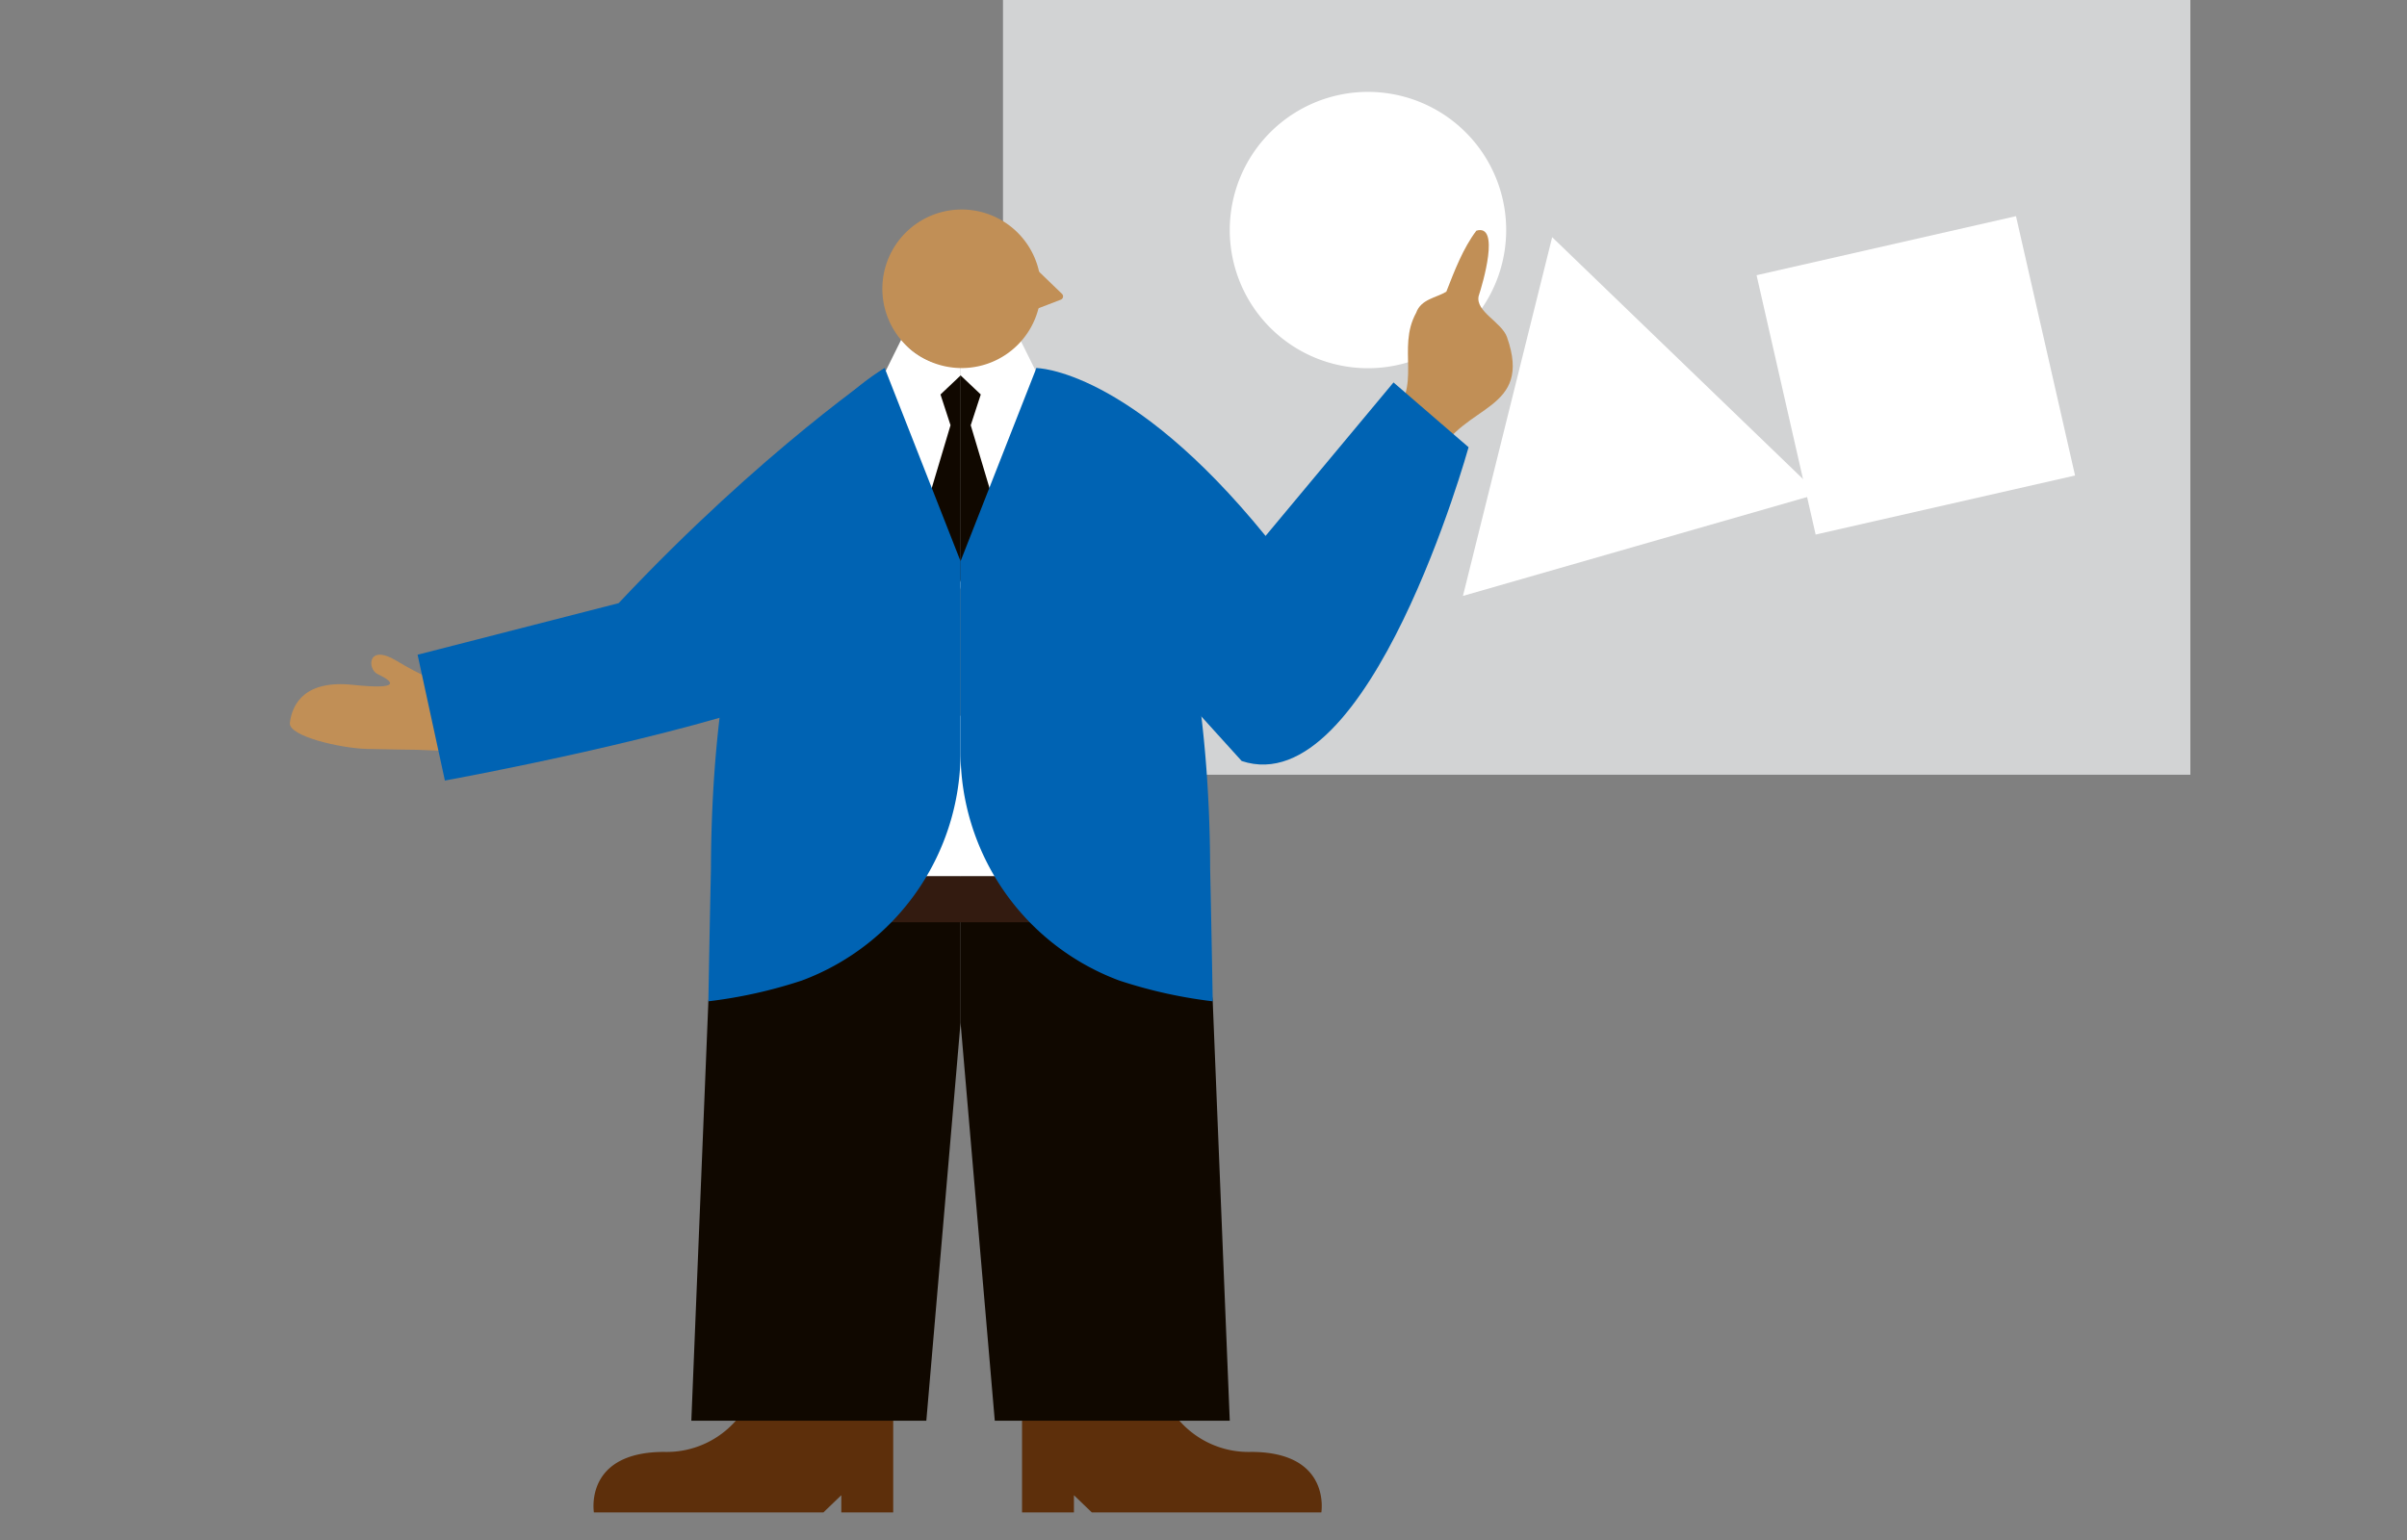 <svg xmlns="http://www.w3.org/2000/svg" xmlns:xlink="http://www.w3.org/1999/xlink" width="500" height="320" viewBox="0 0 500 320">
  <rect x="0" y="0" width="500" height="320" fill="#808080" stroke="none"/>
  <defs>
    <clipPath id="clip-path">
      <rect id="長方形_54" data-name="長方形 54" width="394.793" height="314.264" fill="none"/>
    </clipPath>
  </defs>
  <g id="グループ_299" data-name="グループ 299" transform="translate(-3668 -3230)">
    <g id="グループ_227" data-name="グループ 227" transform="translate(3728.207 3230)">
      <rect id="長方形_50" data-name="長方形 50" width="246.652" height="160.981" transform="translate(148.141 0.001)" fill="#d2d3d4"/>
      <path id="パス_266" data-name="パス 266" d="M330.375,55.565l-18.534,74.544,73.824-21.221Z" transform="translate(-68.154 -6.281)" fill="#fff"/>
      <g id="グループ_40" data-name="グループ 40">
        <g id="グループ_39" data-name="グループ 39" clip-path="url(#clip-path)">
          <path id="パス_267" data-name="パス 267" d="M301.718,52.6a28.71,28.71,0,1,0-28.71,28.71,28.71,28.71,0,0,0,28.71-28.71" transform="translate(-49.049 -4.797)" fill="#fff"/>
          <path id="パス_268" data-name="パス 268" d="M285.39,98.894c6.931-6.457,1.262-14.381,5.412-21.892,1.012-2.851,4.162-3.1,6.264-4.38,1.677-4.284,3.479-9.035,6.245-12.681,5.03-1.507,1.3,11.08.472,13.585-.7,3.235,4.793,5.413,5.889,8.54,5.444,15.454-9.156,13.855-14.361,24.626-1.448,4.868-8.586-1.473-12.149-2.8-.573-1.7,1.884-3.379,2.465-5.035-.194.046-.392.059-.237.039" transform="translate(-56.834 -12.009)" fill="#c18f56"/>
          <rect id="長方形_51" data-name="長方形 51" width="70.377" height="34.13" transform="translate(105.47 148.719)" fill="#fff"/>
          <path id="パス_269" data-name="パス 269" d="M158.065,88.258l-3.453,6.961L170.4,140.168V93.814s-7.573.69-12.336-5.556" transform="translate(-31.042 -17.72)" fill="#fff"/>
          <path id="パス_270" data-name="パス 270" d="M186.7,88.258l3.453,6.961-15.789,44.948V93.814s7.573.69,12.336-5.556" transform="translate(-35.008 -17.72)" fill="#fff"/>
          <path id="パス_271" data-name="パス 271" d="M172.78,97.587l-4.2,3.976,2.084,6.391-4.2,14.059,6.317,18.533Z" transform="translate(-33.421 -19.593)" fill="#100800"/>
          <path id="パス_272" data-name="パス 272" d="M174.326,97.587l4.2,3.976-2.084,6.391,4.2,14.059-6.316,18.533Z" transform="translate(-35 -19.593)" fill="#100800"/>
          <path id="パス_273" data-name="パス 273" d="M109.743,366.226a19.124,19.124,0,0,1-16.128,8.07c-16.725,0-14.608,12.567-14.608,12.567h47.683l3.712-3.572v3.572h10.78V361.6H111.963s1.009,1.28-2.22,4.63" transform="translate(-15.845 -72.599)" fill="#5d2f0b"/>
          <path id="パス_274" data-name="パス 274" d="M221.745,366.226a19.124,19.124,0,0,0,16.128,8.07c16.725,0,14.608,12.567,14.608,12.567H204.8l-3.712-3.572v3.572h-10.78V361.6h29.217s-1.009,1.28,2.22,4.63" transform="translate(-38.209 -72.599)" fill="#5d2f0b"/>
          <path id="パス_275" data-name="パス 275" d="M107.894,253.811l-3.541,87.152h48.814l7.11-82.745V227.857H110.9Z" transform="translate(-20.951 -45.748)" fill="#100800"/>
          <path id="パス_276" data-name="パス 276" d="M226.709,253.811l3.541,87.152H181.436l-7.11-82.745V227.857H223.7Z" transform="translate(-35 -45.748)" fill="#100800"/>
          <rect id="長方形_52" data-name="長方形 52" width="98.024" height="9.524" transform="translate(90.346 182.109)" fill="#331b10"/>
          <path id="パス_277" data-name="パス 277" d="M186.947,70.943a16.472,16.472,0,1,1-16.471-16.47,16.471,16.471,0,0,1,16.471,16.47" transform="translate(-30.92 -10.937)" fill="#c18f56"/>
          <path id="パス_278" data-name="パス 278" d="M193.039,69.179l-.655,9.436,6.395-2.459a.729.729,0,0,0,.245-1.205Z" transform="translate(-38.626 -13.889)" fill="#c18f56"/>
          <path id="パス_279" data-name="パス 279" d="M226.173,199.785h0c-.074-31.545-5.026-85.162-36.092-104.094l-15.755,40.135v39.566a50.606,50.606,0,0,0,32.956,47.563,99.259,99.259,0,0,0,19.427,4.321s-.259-15.226-.535-27.49" transform="translate(-35 -19.212)" fill="#0063b3"/>
          <path id="パス_280" data-name="パス 280" d="M109.318,199.785h0c.074-31.545,5.026-85.162,36.092-104.094l15.755,40.135v39.566a50.606,50.606,0,0,1-32.956,47.563,99.26,99.26,0,0,1-19.427,4.321s.259-15.226.535-27.49" transform="translate(-21.841 -19.212)" fill="#0063b3"/>
          <path id="パス_281" data-name="パス 281" d="M194.038,95.691s19.257,0,47.607,34.88l26.577-31.892,15.592,13.465s-20.554,74.063-47.131,65.2l-33.665-37.182Z" transform="translate(-38.958 -19.212)" fill="#0063b3"/>
          <path id="パス_282" data-name="パス 282" d="M26.055,189.97s-6.515-.072-10.163-.175c-5.251-.149-16.241-2.6-15.884-5.436.5-3.981,3.161-8.919,13.083-7.876s8.685-.574,5.123-2.247c-2.127-1-2.154-6.439,3.967-2.748,9.775,5.894,15.611,6.706,21.689,6.218l-9.6,12.59Z" transform="translate(0 -34.176)" fill="#c18f56"/>
          <path id="パス_283" data-name="パス 283" d="M130.238,95.691s-25.228,16.872-55.273,48.854L33.206,155.257l5.67,26.144s41.107-7.442,67.684-16.3l13.242-42.17Z" transform="translate(-6.667 -19.212)" fill="#0063b3"/>
          <rect id="長方形_53" data-name="長方形 53" width="55.27" height="55.27" transform="matrix(0.975, -0.222, 0.222, 0.975, 304.681, 57.187)" fill="#fff"/>
        </g>
      </g>
    </g>
    <rect id="長方形_417" data-name="長方形 417" width="500" height="320" transform="translate(3668 3230)" fill="#fff" opacity="0"/>
  </g>
</svg>
